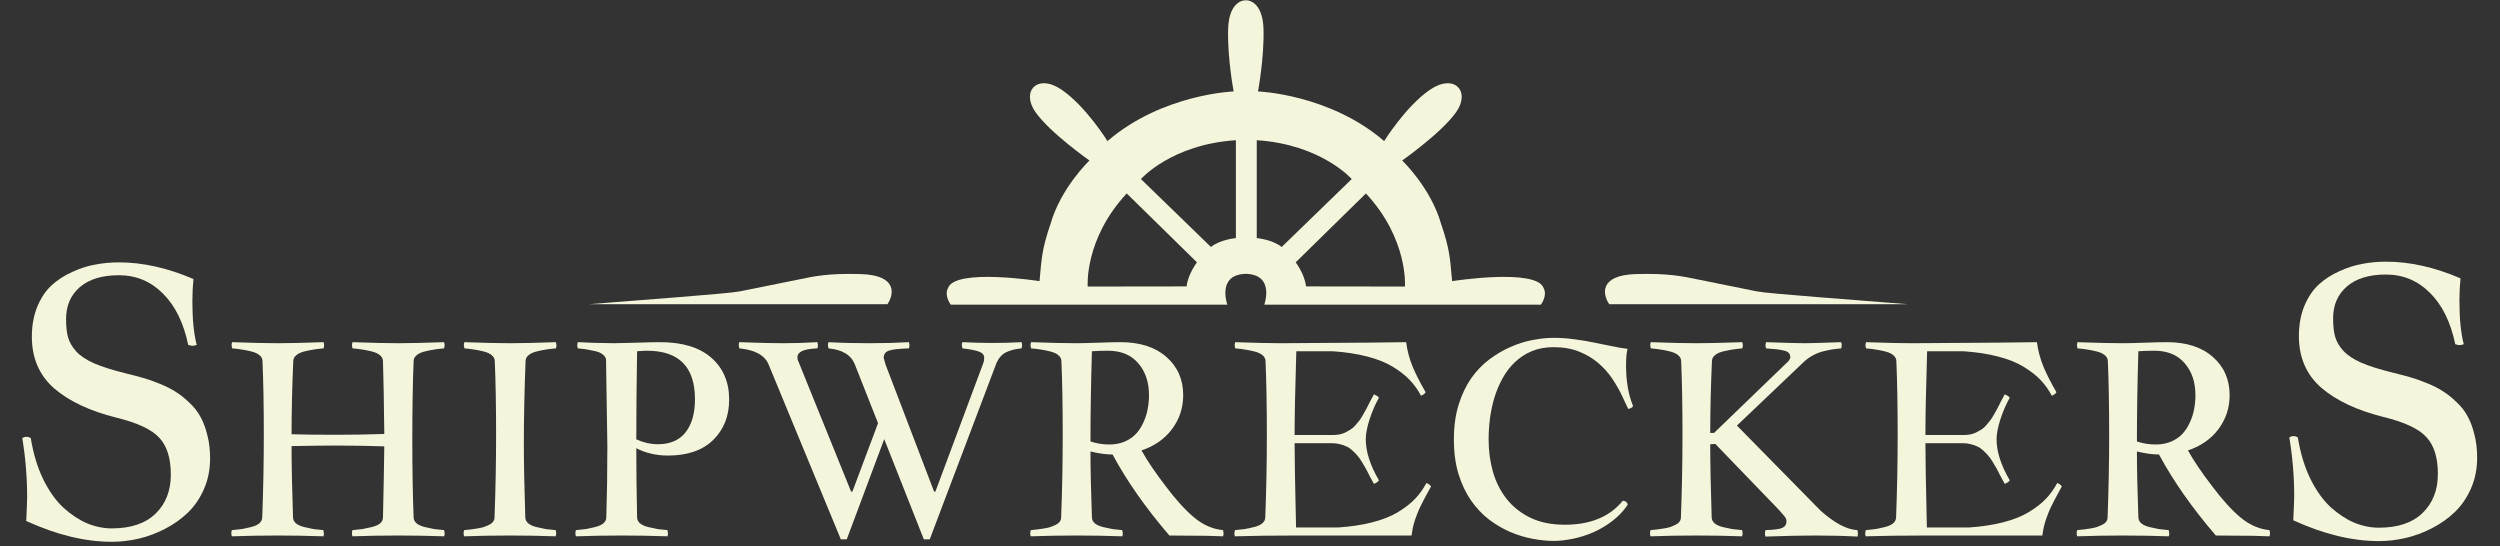 <svg width="325" height="71" viewBox="0 0 325 71" fill="none" xmlns="http://www.w3.org/2000/svg">
<rect x="0" y="0" width="325" height="71" fill="#333333" stroke="none"/>
<path d="M30.174 44.482C32.728 44.574 34.711 44.619 36.125 44.619C37.538 44.619 39.522 44.574 42.075 44.482C42.121 44.665 42.144 44.79 42.144 44.858C42.144 44.938 42.121 45.081 42.075 45.286C41.551 45.331 41.123 45.383 40.793 45.44C40.474 45.485 40.075 45.565 39.596 45.679C39.129 45.793 38.77 45.959 38.519 46.175C38.268 46.38 38.137 46.631 38.125 46.927C37.977 50.336 37.903 53.51 37.903 56.451C39.169 56.497 41.084 56.52 43.648 56.52C45.746 56.52 47.849 56.486 49.958 56.417C49.912 52.177 49.855 49.013 49.787 46.927C49.775 46.631 49.644 46.38 49.394 46.175C49.143 45.959 48.778 45.793 48.299 45.679C47.82 45.565 47.416 45.485 47.085 45.44C46.766 45.383 46.344 45.331 45.82 45.286C45.774 45.081 45.752 44.938 45.752 44.858C45.752 44.79 45.774 44.665 45.82 44.482C48.396 44.574 50.38 44.619 51.77 44.619C53.172 44.619 55.161 44.574 57.738 44.482C57.783 44.665 57.806 44.79 57.806 44.858C57.806 44.938 57.783 45.081 57.738 45.286C57.213 45.331 56.786 45.383 56.455 45.44C56.136 45.485 55.737 45.565 55.258 45.679C54.78 45.793 54.415 45.959 54.164 46.175C53.913 46.38 53.782 46.631 53.771 46.927C53.657 49.766 53.6 53.163 53.6 57.118C53.6 61.051 53.657 64.436 53.771 67.275C53.782 67.571 53.913 67.828 54.164 68.044C54.415 68.249 54.78 68.409 55.258 68.523C55.737 68.637 56.136 68.723 56.455 68.78C56.786 68.825 57.213 68.871 57.738 68.916C57.783 69.099 57.806 69.253 57.806 69.378C57.806 69.469 57.783 69.583 57.738 69.72C55.8 69.652 53.811 69.617 51.77 69.617C49.73 69.617 47.746 69.652 45.82 69.72C45.774 69.583 45.752 69.469 45.752 69.378C45.752 69.184 45.774 69.03 45.82 68.916C46.344 68.871 46.772 68.825 47.102 68.78C47.433 68.723 47.837 68.637 48.316 68.523C48.795 68.409 49.16 68.249 49.411 68.044C49.661 67.828 49.787 67.571 49.787 67.275C49.878 63.205 49.935 60.122 49.958 58.025C47.849 57.956 45.746 57.922 43.648 57.922C42.349 57.922 40.434 57.945 37.903 57.99C37.903 60.418 37.966 63.513 38.091 67.275C38.103 67.571 38.234 67.828 38.484 68.044C38.735 68.249 39.094 68.409 39.562 68.523C40.041 68.637 40.44 68.723 40.759 68.78C41.089 68.825 41.517 68.871 42.041 68.916C42.087 69.144 42.109 69.298 42.109 69.378C42.109 69.469 42.087 69.583 42.041 69.72C40.103 69.652 38.12 69.617 36.091 69.617C34.039 69.617 32.055 69.652 30.14 69.72C30.095 69.583 30.072 69.469 30.072 69.378C30.072 69.184 30.095 69.03 30.14 68.916C30.665 68.871 31.087 68.825 31.406 68.78C31.736 68.723 32.135 68.637 32.602 68.523C33.081 68.409 33.446 68.249 33.697 68.044C33.948 67.828 34.079 67.571 34.09 67.275C34.227 63.707 34.295 60.111 34.295 56.486C34.295 52.792 34.238 49.606 34.124 46.927C34.113 46.631 33.982 46.38 33.731 46.175C33.48 45.959 33.115 45.793 32.637 45.679C32.169 45.565 31.77 45.485 31.44 45.44C31.121 45.383 30.699 45.331 30.174 45.286C30.129 45.081 30.106 44.938 30.106 44.858C30.106 44.745 30.129 44.619 30.174 44.482ZM60.371 44.482C62.924 44.574 64.908 44.619 66.321 44.619C67.735 44.619 69.718 44.574 72.272 44.482C72.317 44.665 72.34 44.79 72.34 44.858C72.34 44.984 72.317 45.126 72.272 45.286C71.747 45.331 71.32 45.383 70.989 45.44C70.67 45.485 70.271 45.565 69.792 45.679C69.325 45.793 68.966 45.959 68.715 46.175C68.464 46.38 68.333 46.631 68.322 46.927C68.174 50.803 68.1 54.411 68.1 57.751C68.1 60.19 68.162 63.365 68.288 67.275C68.299 67.571 68.43 67.828 68.681 68.044C68.932 68.249 69.291 68.409 69.758 68.523C70.237 68.637 70.636 68.723 70.955 68.78C71.286 68.825 71.713 68.871 72.237 68.916C72.283 69.053 72.306 69.207 72.306 69.378C72.306 69.469 72.283 69.583 72.237 69.72C70.3 69.652 68.316 69.617 66.287 69.617C64.235 69.617 62.252 69.652 60.337 69.72C60.291 69.583 60.268 69.469 60.268 69.378C60.268 69.184 60.291 69.03 60.337 68.916C60.679 68.882 60.952 68.854 61.157 68.831C61.363 68.808 61.642 68.768 61.995 68.711C62.36 68.654 62.651 68.591 62.867 68.523C63.095 68.443 63.329 68.346 63.568 68.232C63.808 68.118 63.984 67.982 64.098 67.822C64.224 67.662 64.287 67.48 64.287 67.275C64.423 63.707 64.492 60.111 64.492 56.486C64.492 52.792 64.435 49.606 64.321 46.927C64.309 46.631 64.178 46.38 63.927 46.175C63.677 45.959 63.312 45.793 62.833 45.679C62.366 45.565 61.967 45.485 61.636 45.44C61.317 45.383 60.895 45.331 60.371 45.286C60.325 45.081 60.303 44.938 60.303 44.858C60.303 44.745 60.325 44.619 60.371 44.482ZM78.957 58.025C78.957 57.204 78.9 53.448 78.786 46.756C78.752 46.494 78.615 46.272 78.376 46.09C78.148 45.896 77.812 45.748 77.367 45.645C76.922 45.542 76.558 45.468 76.273 45.423C75.999 45.377 75.612 45.331 75.11 45.286C75.064 45.081 75.042 44.938 75.042 44.858C75.042 44.79 75.064 44.665 75.11 44.482C75.406 44.494 76.113 44.522 77.23 44.568C78.347 44.602 79.208 44.619 79.812 44.619C80.325 44.619 81.294 44.596 82.719 44.551C84.144 44.505 85.17 44.482 85.797 44.482C88.715 44.482 90.944 45.16 92.482 46.517C94.021 47.873 94.791 49.68 94.791 51.937C94.791 54.08 94.101 55.83 92.722 57.187C91.342 58.543 89.382 59.221 86.84 59.221C85.312 59.221 83.939 58.902 82.719 58.264C82.719 61.045 82.753 64.049 82.822 67.275C82.833 67.571 82.964 67.828 83.215 68.044C83.466 68.249 83.825 68.409 84.292 68.523C84.771 68.637 85.17 68.723 85.489 68.78C85.82 68.825 86.247 68.871 86.771 68.916C86.817 69.144 86.84 69.298 86.84 69.378C86.84 69.469 86.817 69.583 86.771 69.72C84.834 69.652 82.85 69.617 80.821 69.617C78.769 69.617 76.786 69.652 74.871 69.72C74.825 69.583 74.802 69.469 74.802 69.378C74.802 69.184 74.825 69.03 74.871 68.916C75.395 68.871 75.817 68.825 76.136 68.78C76.466 68.723 76.865 68.637 77.333 68.523C77.812 68.409 78.176 68.249 78.427 68.044C78.678 67.828 78.809 67.571 78.82 67.275C78.912 64.345 78.957 61.262 78.957 58.025ZM82.822 45.662C82.753 49.766 82.719 53.584 82.719 57.118C83.654 57.54 84.583 57.751 85.506 57.751C87.113 57.751 88.322 57.232 89.131 56.195C89.94 55.158 90.345 53.727 90.345 51.903C90.345 47.697 88.265 45.594 84.104 45.594C83.842 45.594 83.414 45.617 82.822 45.662ZM96.107 44.482C98.547 44.574 100.462 44.619 101.852 44.619C103.186 44.619 104.657 44.574 106.264 44.482C106.31 44.665 106.332 44.79 106.332 44.858C106.332 44.984 106.31 45.126 106.264 45.286C105.272 45.331 104.588 45.457 104.212 45.662C103.847 45.856 103.665 46.112 103.665 46.431C103.665 46.523 103.676 46.631 103.699 46.756C103.733 46.87 106.047 52.587 110.641 63.907H110.812L114.146 55.015L111.137 47.389C110.658 46.158 109.513 45.457 107.7 45.286C107.655 45.081 107.632 44.938 107.632 44.858C107.632 44.745 107.655 44.619 107.7 44.482C109.308 44.574 111.091 44.619 113.052 44.619C114.853 44.619 116.557 44.574 118.165 44.482C118.21 44.665 118.233 44.79 118.233 44.858C118.233 44.984 118.21 45.126 118.165 45.286C116.785 45.331 115.891 45.44 115.48 45.611C115.081 45.77 114.882 46.078 114.882 46.534C114.882 46.545 114.961 46.831 115.121 47.389L121.431 63.907H121.602L127.843 47.167C127.911 46.996 127.945 46.773 127.945 46.5C127.945 46.135 127.723 45.873 127.278 45.713C126.834 45.542 126.11 45.4 125.107 45.286C125.061 45.035 125.038 44.881 125.038 44.824C125.038 44.733 125.061 44.619 125.107 44.482C126.509 44.551 127.848 44.585 129.125 44.585C130.367 44.585 131.593 44.551 132.801 44.482C132.847 44.619 132.87 44.733 132.87 44.824C132.87 45.007 132.847 45.16 132.801 45.286C131.992 45.366 131.319 45.537 130.784 45.799C130.259 46.061 129.849 46.517 129.552 47.167L120.866 70.113H120.097L114.95 57.084L110.077 70.113H109.308L99.92 47.389C99.419 46.181 98.148 45.48 96.107 45.286C96.062 45.081 96.039 44.938 96.039 44.858C96.039 44.745 96.062 44.619 96.107 44.482ZM134.032 44.482C136.495 44.574 138.478 44.619 139.983 44.619C140.553 44.619 141.47 44.596 142.736 44.551C144.001 44.505 144.975 44.482 145.659 44.482C148.19 44.482 150.179 45.121 151.627 46.397C153.086 47.674 153.816 49.333 153.816 51.373C153.816 53.015 153.331 54.485 152.362 55.785C151.393 57.073 150.071 57.996 148.395 58.554C149.159 59.922 150.208 61.473 151.541 63.205C152.83 64.927 154.055 66.278 155.218 67.258C156.392 68.238 157.651 68.791 158.996 68.916C159.042 69.099 159.065 69.241 159.065 69.344C159.065 69.458 159.042 69.583 158.996 69.72C158.313 69.686 157.583 69.663 156.808 69.652C156.033 69.64 155.166 69.635 154.209 69.635C153.263 69.635 152.533 69.629 152.02 69.617C148.954 66.049 146.492 62.539 144.634 59.085C143.801 59.085 142.844 58.953 141.761 58.691C141.761 60.903 141.824 63.764 141.949 67.275C141.96 67.571 142.091 67.828 142.342 68.044C142.593 68.249 142.952 68.409 143.419 68.523C143.898 68.637 144.297 68.723 144.616 68.78C144.947 68.825 145.374 68.871 145.899 68.916C145.944 69.144 145.967 69.298 145.967 69.378C145.967 69.469 145.944 69.583 145.899 69.72C143.961 69.652 141.978 69.617 139.948 69.617C137.897 69.617 135.913 69.652 133.998 69.72C133.952 69.583 133.93 69.469 133.93 69.378C133.93 69.184 133.952 69.03 133.998 68.916C134.34 68.882 134.614 68.854 134.819 68.831C135.024 68.808 135.303 68.768 135.657 68.711C136.021 68.654 136.312 68.591 136.529 68.523C136.757 68.443 136.99 68.346 137.23 68.232C137.469 68.118 137.646 67.982 137.76 67.822C137.885 67.662 137.948 67.48 137.948 67.275C138.085 63.707 138.153 60.111 138.153 56.486C138.153 52.792 138.096 49.606 137.982 46.927C137.971 46.631 137.84 46.38 137.589 46.175C137.338 45.959 136.973 45.793 136.495 45.679C136.027 45.565 135.628 45.485 135.298 45.44C134.978 45.383 134.557 45.331 134.032 45.286C133.987 45.081 133.964 44.938 133.964 44.858C133.964 44.79 133.987 44.665 134.032 44.482ZM141.983 45.662H141.949C141.824 49.868 141.761 53.778 141.761 57.392C142.559 57.654 143.368 57.785 144.189 57.785C144.941 57.785 145.614 57.66 146.207 57.409C146.811 57.147 147.307 56.805 147.694 56.383C148.082 55.961 148.401 55.465 148.652 54.895C148.914 54.325 149.096 53.75 149.199 53.168C149.313 52.587 149.37 51.989 149.37 51.373C149.37 49.675 148.902 48.29 147.968 47.218C147.044 46.135 145.728 45.594 144.018 45.594C143.174 45.594 142.496 45.617 141.983 45.662ZM160.57 44.482C163.123 44.574 165.118 44.619 166.554 44.619C176.335 44.562 181.749 44.517 182.798 44.482C182.946 45.622 183.237 46.705 183.67 47.731C184.103 48.746 184.656 49.828 185.329 50.98C185.237 51.174 185.038 51.328 184.73 51.441C184.32 50.666 183.824 49.977 183.242 49.373C182.661 48.768 181.926 48.198 181.037 47.663C180.159 47.127 179.059 46.688 177.737 46.346C176.426 46.004 174.927 45.776 173.24 45.662H168.52C168.372 50.484 168.298 54.115 168.298 56.554H173.171C173.502 56.554 173.81 56.531 174.095 56.486C174.391 56.429 174.665 56.337 174.915 56.212C175.166 56.075 175.388 55.95 175.582 55.836C175.787 55.711 175.993 55.528 176.198 55.289C176.403 55.038 176.574 54.833 176.711 54.673C176.848 54.502 177.013 54.246 177.207 53.904C177.4 53.562 177.549 53.294 177.651 53.1C177.754 52.906 177.908 52.604 178.113 52.194C178.329 51.783 178.495 51.476 178.609 51.27C178.962 51.407 179.179 51.556 179.258 51.715C178.78 52.559 178.375 53.493 178.044 54.519C177.714 55.545 177.549 56.4 177.549 57.084C177.549 58.703 178.119 60.487 179.258 62.436C179.167 62.618 178.951 62.772 178.609 62.898C178.483 62.67 178.307 62.345 178.079 61.923C177.862 61.49 177.691 61.159 177.566 60.931C177.44 60.703 177.269 60.413 177.053 60.059C176.836 59.706 176.642 59.432 176.471 59.239C176.312 59.045 176.101 58.828 175.839 58.589C175.588 58.349 175.337 58.173 175.086 58.059C174.836 57.933 174.545 57.831 174.214 57.751C173.895 57.66 173.547 57.614 173.171 57.614H168.298C168.298 59.427 168.361 63.08 168.486 68.574H173.941C175.628 68.46 177.127 68.232 178.438 67.891C179.76 67.549 180.86 67.11 181.738 66.574C182.627 66.038 183.362 65.468 183.944 64.864C184.525 64.26 185.021 63.57 185.431 62.795C185.739 62.909 185.938 63.057 186.03 63.24C185.973 63.354 185.824 63.627 185.585 64.06C185.346 64.493 185.186 64.79 185.106 64.95C185.026 65.098 184.89 65.365 184.696 65.753C184.513 66.129 184.377 66.437 184.285 66.676C184.194 66.904 184.086 67.195 183.961 67.549C183.847 67.902 183.75 68.249 183.67 68.591C183.602 68.922 183.545 69.264 183.499 69.617H168.486C165.397 69.617 162.747 69.652 160.535 69.72C160.49 69.583 160.467 69.469 160.467 69.378C160.467 69.298 160.49 69.144 160.535 68.916C161.06 68.871 161.481 68.825 161.801 68.78C162.131 68.723 162.53 68.637 162.998 68.523C163.476 68.409 163.841 68.249 164.092 68.044C164.343 67.828 164.474 67.571 164.485 67.275C164.622 63.707 164.69 60.111 164.69 56.486C164.69 52.792 164.633 49.606 164.519 46.927C164.508 46.631 164.377 46.38 164.126 46.175C163.875 45.959 163.511 45.793 163.032 45.679C162.564 45.565 162.165 45.485 161.835 45.44C161.516 45.383 161.094 45.331 160.57 45.286C160.524 45.081 160.501 44.938 160.501 44.858C160.501 44.79 160.524 44.665 160.57 44.482ZM201.966 43.918C202.866 43.918 203.761 43.981 204.65 44.106C205.551 44.22 206.411 44.363 207.232 44.534C208.064 44.693 208.851 44.853 209.592 45.012C210.333 45.172 210.999 45.286 211.592 45.354C211.455 45.765 211.387 46.489 211.387 47.526C211.387 49.544 211.689 51.293 212.293 52.775C212.225 52.98 212.014 53.106 211.661 53.151L210.925 51.578C210.561 50.792 210.122 50.017 209.609 49.253C209.096 48.478 208.48 47.788 207.762 47.184C207.044 46.568 206.206 46.072 205.249 45.696C204.302 45.32 203.208 45.132 201.966 45.132C200.894 45.132 199.942 45.309 199.11 45.662C198.278 46.016 197.548 46.494 196.921 47.098C196.295 47.691 195.764 48.386 195.331 49.184C194.898 49.971 194.545 50.809 194.271 51.698C194.009 52.587 193.815 53.499 193.69 54.434C193.576 55.368 193.519 56.275 193.519 57.152C193.519 58.611 193.707 60.008 194.083 61.342C194.471 62.675 195.069 63.855 195.878 64.881C196.688 65.896 197.714 66.705 198.956 67.309C200.21 67.913 201.703 68.215 203.436 68.215C206.753 68.215 209.261 67.178 210.96 65.103C211.142 65.103 211.29 65.155 211.404 65.257C211.529 65.36 211.592 65.485 211.592 65.633C211.045 66.443 210.378 67.144 209.592 67.737C208.816 68.329 207.99 68.82 207.112 69.207C206.235 69.583 205.345 69.862 204.445 70.045C203.556 70.227 202.729 70.319 201.966 70.319C201.133 70.319 200.233 70.227 199.264 70.045C198.306 69.874 197.343 69.583 196.374 69.173C195.417 68.763 194.493 68.227 193.604 67.566C192.727 66.893 191.946 66.072 191.262 65.103C190.578 64.123 190.031 62.977 189.62 61.666C189.21 60.356 189.005 58.851 189.005 57.152C189.005 55.443 189.21 53.932 189.62 52.621C190.031 51.299 190.578 50.148 191.262 49.167C191.957 48.187 192.749 47.366 193.639 46.705C194.539 46.033 195.468 45.491 196.426 45.081C197.383 44.659 198.341 44.363 199.298 44.192C200.256 44.009 201.145 43.918 201.966 43.918ZM214.602 44.482C217.155 44.574 219.138 44.619 220.552 44.619C221.965 44.619 223.949 44.574 226.502 44.482C226.548 44.665 226.571 44.79 226.571 44.858C226.571 44.984 226.548 45.126 226.502 45.286C225.978 45.331 225.55 45.383 225.22 45.44C224.901 45.485 224.502 45.565 224.023 45.679C223.556 45.793 223.197 45.959 222.946 46.175C222.695 46.38 222.564 46.631 222.552 46.927C222.404 50.302 222.33 53.419 222.33 56.28H222.826L232.521 46.927C232.669 46.711 232.743 46.545 232.743 46.431C232.743 46.215 232.681 46.038 232.555 45.901C232.441 45.753 232.225 45.645 231.905 45.577C231.598 45.497 231.284 45.44 230.965 45.406C230.657 45.371 230.196 45.331 229.58 45.286C229.534 45.081 229.512 44.938 229.512 44.858C229.512 44.79 229.534 44.665 229.58 44.482C232.156 44.574 233.849 44.619 234.658 44.619C235.217 44.619 236.784 44.574 239.361 44.482C239.406 44.665 239.429 44.79 239.429 44.858C239.429 44.938 239.406 45.081 239.361 45.286C238.87 45.331 238.477 45.377 238.181 45.423C237.896 45.468 237.525 45.548 237.069 45.662C236.625 45.765 236.197 45.924 235.787 46.141C235.388 46.346 235 46.608 234.624 46.927L225.801 55.323L236.659 66.369C238.483 67.999 240.084 68.848 241.464 68.916C241.509 69.099 241.532 69.253 241.532 69.378C241.532 69.515 241.509 69.64 241.464 69.754C239.811 69.663 237.987 69.617 235.992 69.617C234.202 69.617 232.042 69.663 229.512 69.754C229.466 69.617 229.443 69.481 229.443 69.344C229.443 69.196 229.466 69.053 229.512 68.916C230.617 68.882 231.347 68.785 231.7 68.626C232.065 68.455 232.247 68.164 232.247 67.754C232.247 67.606 232.208 67.463 232.128 67.326C232.048 67.189 231.905 67.013 231.7 66.796C231.507 66.568 231.387 66.426 231.341 66.369L222.997 57.717L222.33 57.751C222.33 60.19 222.393 63.365 222.518 67.275C222.53 67.571 222.661 67.828 222.912 68.044C223.162 68.249 223.521 68.409 223.989 68.523C224.468 68.637 224.867 68.723 225.186 68.78C225.516 68.825 225.944 68.871 226.468 68.916C226.514 69.053 226.536 69.207 226.536 69.378C226.536 69.469 226.514 69.583 226.468 69.72C224.53 69.652 222.547 69.617 220.518 69.617C218.466 69.617 216.482 69.652 214.567 69.72C214.522 69.583 214.499 69.469 214.499 69.378C214.499 69.184 214.522 69.03 214.567 68.916C214.909 68.882 215.183 68.854 215.388 68.831C215.593 68.808 215.873 68.768 216.226 68.711C216.591 68.654 216.881 68.591 217.098 68.523C217.326 68.443 217.56 68.346 217.799 68.232C218.038 68.118 218.215 67.982 218.329 67.822C218.454 67.662 218.517 67.48 218.517 67.275C218.654 63.707 218.722 60.111 218.722 56.486C218.722 52.792 218.665 49.606 218.551 46.927C218.54 46.631 218.409 46.38 218.158 46.175C217.907 45.959 217.543 45.793 217.064 45.679C216.596 45.565 216.197 45.485 215.867 45.44C215.548 45.383 215.126 45.331 214.602 45.286C214.556 45.081 214.533 44.938 214.533 44.858C214.533 44.745 214.556 44.619 214.602 44.482ZM242.575 44.482C245.129 44.574 247.123 44.619 248.56 44.619C258.34 44.562 263.755 44.517 264.803 44.482C264.952 45.622 265.242 46.705 265.676 47.731C266.109 48.746 266.662 49.828 267.334 50.98C267.243 51.174 267.043 51.328 266.736 51.441C266.325 50.666 265.829 49.977 265.248 49.373C264.667 48.768 263.931 48.198 263.042 47.663C262.165 47.127 261.065 46.688 259.742 46.346C258.431 46.004 256.932 45.776 255.245 45.662H250.526C250.378 50.484 250.304 54.115 250.304 56.554H255.177C255.507 56.554 255.815 56.531 256.1 56.486C256.397 56.429 256.67 56.337 256.921 56.212C257.172 56.075 257.394 55.95 257.588 55.836C257.793 55.711 257.998 55.528 258.203 55.289C258.409 55.038 258.58 54.833 258.716 54.673C258.853 54.502 259.018 54.246 259.212 53.904C259.406 53.562 259.554 53.294 259.657 53.1C259.759 52.906 259.913 52.604 260.118 52.194C260.335 51.783 260.5 51.476 260.614 51.27C260.968 51.407 261.184 51.556 261.264 51.715C260.785 52.559 260.381 53.493 260.05 54.519C259.719 55.545 259.554 56.4 259.554 57.084C259.554 58.703 260.124 60.487 261.264 62.436C261.173 62.618 260.956 62.772 260.614 62.898C260.489 62.67 260.312 62.345 260.084 61.923C259.868 61.49 259.697 61.159 259.571 60.931C259.446 60.703 259.275 60.413 259.058 60.059C258.842 59.706 258.648 59.432 258.477 59.239C258.317 59.045 258.106 58.828 257.844 58.589C257.594 58.349 257.343 58.173 257.092 58.059C256.841 57.933 256.55 57.831 256.22 57.751C255.901 57.66 255.553 57.614 255.177 57.614H250.304C250.304 59.427 250.366 63.08 250.492 68.574H255.946C257.633 68.46 259.132 68.232 260.443 67.891C261.766 67.549 262.866 67.11 263.743 66.574C264.632 66.038 265.368 65.468 265.949 64.864C266.53 64.26 267.026 63.57 267.437 62.795C267.744 62.909 267.944 63.057 268.035 63.24C267.978 63.354 267.83 63.627 267.591 64.06C267.351 64.493 267.192 64.79 267.112 64.95C267.032 65.098 266.895 65.365 266.701 65.753C266.519 66.129 266.382 66.437 266.291 66.676C266.2 66.904 266.092 67.195 265.966 67.549C265.852 67.902 265.755 68.249 265.676 68.591C265.607 68.922 265.55 69.264 265.505 69.617H250.492C247.403 69.617 244.752 69.652 242.541 69.72C242.495 69.583 242.473 69.469 242.473 69.378C242.473 69.298 242.495 69.144 242.541 68.916C243.065 68.871 243.487 68.825 243.806 68.78C244.137 68.723 244.536 68.637 245.003 68.523C245.482 68.409 245.847 68.249 246.097 68.044C246.348 67.828 246.479 67.571 246.491 67.275C246.628 63.707 246.696 60.111 246.696 56.486C246.696 52.792 246.639 49.606 246.525 46.927C246.514 46.631 246.382 46.38 246.132 46.175C245.881 45.959 245.516 45.793 245.037 45.679C244.57 45.565 244.171 45.485 243.84 45.44C243.521 45.383 243.099 45.331 242.575 45.286C242.53 45.081 242.507 44.938 242.507 44.858C242.507 44.79 242.53 44.665 242.575 44.482ZM270.07 44.482C272.532 44.574 274.516 44.619 276.02 44.619C276.59 44.619 277.508 44.596 278.773 44.551C280.038 44.505 281.013 44.482 281.697 44.482C284.228 44.482 286.217 45.121 287.664 46.397C289.124 47.674 289.853 49.333 289.853 51.373C289.853 53.015 289.369 54.485 288.4 55.785C287.431 57.073 286.109 57.996 284.433 58.554C285.197 59.922 286.245 61.473 287.579 63.205C288.867 64.927 290.093 66.278 291.255 67.258C292.429 68.238 293.689 68.791 295.034 68.916C295.08 69.099 295.102 69.241 295.102 69.344C295.102 69.458 295.08 69.583 295.034 69.72C294.35 69.686 293.621 69.663 292.845 69.652C292.07 69.64 291.204 69.635 290.246 69.635C289.3 69.635 288.571 69.629 288.058 69.617C284.991 66.049 282.529 62.539 280.671 59.085C279.839 59.085 278.881 58.953 277.799 58.691C277.799 60.903 277.861 63.764 277.987 67.275C277.998 67.571 278.129 67.828 278.38 68.044C278.631 68.249 278.99 68.409 279.457 68.523C279.936 68.637 280.335 68.723 280.654 68.78C280.985 68.825 281.412 68.871 281.936 68.916C281.982 69.144 282.005 69.298 282.005 69.378C282.005 69.469 281.982 69.583 281.936 69.72C279.999 69.652 278.015 69.617 275.986 69.617C273.934 69.617 271.951 69.652 270.036 69.72C269.99 69.583 269.967 69.469 269.967 69.378C269.967 69.184 269.99 69.03 270.036 68.916C270.378 68.882 270.651 68.854 270.856 68.831C271.062 68.808 271.341 68.768 271.694 68.711C272.059 68.654 272.35 68.591 272.566 68.523C272.794 68.443 273.028 68.346 273.267 68.232C273.507 68.118 273.683 67.982 273.797 67.822C273.923 67.662 273.986 67.48 273.986 67.275C274.122 63.707 274.191 60.111 274.191 56.486C274.191 52.792 274.134 49.606 274.02 46.927C274.008 46.631 273.877 46.38 273.626 46.175C273.376 45.959 273.011 45.793 272.532 45.679C272.065 45.565 271.666 45.485 271.335 45.44C271.016 45.383 270.594 45.331 270.07 45.286C270.024 45.081 270.001 44.938 270.001 44.858C270.001 44.79 270.024 44.665 270.07 44.482ZM278.021 45.662H277.987C277.861 49.868 277.799 53.778 277.799 57.392C278.596 57.654 279.406 57.785 280.227 57.785C280.979 57.785 281.651 57.66 282.244 57.409C282.848 57.147 283.344 56.805 283.732 56.383C284.119 55.961 284.439 55.465 284.689 54.895C284.951 54.325 285.134 53.75 285.236 53.168C285.35 52.587 285.407 51.989 285.407 51.373C285.407 49.675 284.94 48.29 284.005 47.218C283.082 46.135 281.765 45.594 280.056 45.594C279.212 45.594 278.534 45.617 278.021 45.662Z" fill="#F5F5DC"/>
<path d="M24.467 44.836C23.871 41.966 22.773 39.739 21.173 38.155C19.589 36.571 17.684 35.779 15.456 35.779C13.276 35.779 11.582 36.296 10.375 37.331C9.183 38.366 8.587 39.747 8.587 41.472C8.587 42.429 8.673 43.221 8.846 43.848C9.018 44.475 9.371 45.087 9.904 45.683C10.438 46.263 11.214 46.781 12.233 47.236C13.253 47.675 14.586 48.098 16.233 48.506C17.127 48.726 17.903 48.929 18.562 49.118C19.236 49.306 19.973 49.565 20.773 49.894C21.589 50.223 22.287 50.576 22.867 50.953C23.463 51.329 24.051 51.8 24.631 52.364C25.227 52.913 25.706 53.525 26.067 54.199C26.443 54.874 26.741 55.674 26.961 56.599C27.196 57.509 27.313 58.505 27.313 59.587C27.313 61.03 27.047 62.363 26.514 63.586C25.98 64.794 25.282 65.813 24.42 66.644C23.557 67.476 22.561 68.181 21.432 68.762C20.303 69.342 19.158 69.766 17.997 70.032C16.837 70.299 15.684 70.432 14.539 70.432C11.057 70.432 7.348 69.53 3.411 67.727C3.49 66.033 3.529 64.99 3.529 64.598C3.529 62.041 3.317 59.493 2.894 56.952C3.066 56.842 3.239 56.787 3.411 56.787C3.631 56.787 3.827 56.842 3.999 56.952C4.329 58.975 4.87 60.763 5.623 62.316C6.391 63.868 7.269 65.1 8.258 66.009C9.246 66.903 10.265 67.578 11.316 68.032C12.382 68.472 13.457 68.691 14.539 68.691C17.001 68.691 18.891 68.056 20.209 66.786C21.542 65.499 22.208 63.806 22.208 61.704C22.208 59.587 21.714 57.995 20.726 56.928C19.754 55.846 17.887 54.968 15.127 54.293C11.677 53.431 8.979 52.16 7.034 50.482C5.105 48.788 4.141 46.553 4.141 43.777C4.141 42.319 4.376 41.017 4.846 39.872C5.333 38.712 5.952 37.786 6.705 37.096C7.473 36.39 8.367 35.81 9.387 35.355C10.406 34.885 11.41 34.563 12.398 34.391C13.402 34.202 14.421 34.108 15.456 34.108C18.562 34.108 21.793 34.83 25.149 36.273C25.055 37.198 25.008 38.163 25.008 39.166C25.008 41.519 25.196 43.409 25.573 44.836C25.369 44.914 25.196 44.954 25.055 44.954C24.898 44.954 24.702 44.914 24.467 44.836Z" fill="#F5F5DC"/>
<path d="M319.184 44.746C318.588 41.876 317.49 39.649 315.89 38.065C314.306 36.481 312.4 35.689 310.173 35.689C307.993 35.689 306.299 36.206 305.092 37.242C303.9 38.277 303.304 39.657 303.304 41.382C303.304 42.339 303.39 43.131 303.562 43.758C303.735 44.386 304.088 44.997 304.621 45.593C305.154 46.173 305.931 46.691 306.95 47.146C307.97 47.585 309.303 48.008 310.95 48.416C311.844 48.636 312.62 48.84 313.279 49.028C313.953 49.216 314.69 49.475 315.49 49.804C316.306 50.134 317.004 50.486 317.584 50.863C318.18 51.239 318.768 51.71 319.348 52.274C319.944 52.823 320.423 53.435 320.783 54.109C321.16 54.784 321.458 55.584 321.677 56.509C321.913 57.419 322.03 58.415 322.03 59.497C322.03 60.94 321.764 62.273 321.23 63.496C320.697 64.704 319.999 65.723 319.137 66.555C318.274 67.386 317.278 68.092 316.149 68.672C315.02 69.252 313.875 69.676 312.714 69.942C311.553 70.209 310.401 70.342 309.256 70.342C305.774 70.342 302.065 69.44 298.128 67.637C298.206 65.943 298.246 64.9 298.246 64.508C298.246 61.951 298.034 59.403 297.61 56.862C297.783 56.752 297.956 56.697 298.128 56.697C298.348 56.697 298.544 56.752 298.716 56.862C299.046 58.885 299.587 60.673 300.339 62.226C301.108 63.779 301.986 65.01 302.974 65.919C303.962 66.813 304.982 67.488 306.033 67.943C307.099 68.382 308.174 68.601 309.256 68.601C311.718 68.601 313.608 67.966 314.925 66.696C316.259 65.41 316.925 63.716 316.925 61.614C316.925 59.497 316.431 57.905 315.443 56.838C314.471 55.756 312.604 54.878 309.844 54.204C306.393 53.341 303.696 52.071 301.751 50.392C299.822 48.699 298.857 46.464 298.857 43.688C298.857 42.229 299.093 40.927 299.563 39.782C300.049 38.622 300.669 37.696 301.422 37.006C302.19 36.3 303.084 35.72 304.104 35.265C305.123 34.795 306.127 34.473 307.115 34.301C308.119 34.112 309.138 34.018 310.173 34.018C313.279 34.018 316.51 34.74 319.866 36.183C319.772 37.108 319.725 38.073 319.725 39.077C319.725 41.429 319.913 43.319 320.289 44.746C320.085 44.825 319.913 44.864 319.772 44.864C319.615 44.864 319.419 44.825 319.184 44.746Z" fill="#F5F5DC"/>
<path d="M212.671 35.629C207.84 35.773 208.345 38.303 209.201 39.549H221.594H248.046C242.038 39.054 229.825 38.181 228.399 37.882C226.761 37.538 222.255 36.651 220.677 36.322C218.814 35.933 216.892 35.503 212.671 35.629Z" fill="#F5F5DC"/>
<path d="M111.894 35.629C116.724 35.773 116.22 38.303 115.364 39.549H102.971H76.519C82.527 39.054 94.74 38.181 96.166 37.882C97.804 37.538 102.31 36.651 103.888 36.322C105.751 35.933 107.673 35.503 111.894 35.629Z" fill="#F5F5DC"/>
<g clip-path="url(#clip0_260_343)">
<path d="M161.817 35.603C158.167 35.786 159.556 39.611 159.556 39.611H123.603C123.603 39.611 122.702 38.44 123.243 37.448C124.144 34.834 135.139 36.547 135.139 36.547C135.41 33.663 135.41 32.491 136.581 29.066C137.933 24.38 141.629 20.865 141.629 20.865C141.629 20.865 136.491 17.26 134.599 14.556C132.706 11.852 134.869 9.509 138.024 11.672C141.178 13.835 143.972 18.341 143.972 18.341C151.092 12.213 160.375 11.886 160.375 11.886C160.375 11.886 159.564 7.616 159.654 3.831C159.744 0.045 161.817 0.045 161.817 0.045H162.095C162.095 0.045 164.168 0.045 164.258 3.831C164.348 7.616 163.537 11.886 163.537 11.886C163.537 11.886 172.82 12.213 179.94 18.341C179.94 18.341 182.734 13.835 185.888 11.672C189.043 9.509 191.206 11.852 189.313 14.556C187.421 17.26 182.283 20.865 182.283 20.865C182.283 20.865 185.979 24.38 187.331 29.066C188.502 32.491 188.502 33.663 188.773 36.547C188.773 36.547 199.768 34.834 200.669 37.448C201.21 38.44 200.309 39.611 200.309 39.611H164.356C164.356 39.611 165.724 35.845 162.179 35.609C162.161 35.608 162.142 35.606 162.124 35.605C162.115 35.605 162.105 35.604 162.096 35.603H161.818H161.817ZM163.377 18.227V30.954C163.377 30.954 165.36 31.115 166.622 32.106L175.725 23.274C175.725 23.274 171.759 18.767 163.377 18.227ZM177.571 25.147L168.439 34.104C168.439 34.104 169.615 35.638 169.783 37.234L182.641 37.251C182.641 37.251 183.115 31.115 177.571 25.147ZM148.319 23.274L157.422 32.106C158.683 31.115 160.666 30.954 160.666 30.954V18.227C152.284 18.767 148.319 23.274 148.319 23.274ZM141.402 37.251L154.261 37.234C154.429 35.638 155.605 34.104 155.605 34.104L146.473 25.147C140.928 31.115 141.402 37.251 141.402 37.251Z" fill="#F5F5DC"/>
</g>
<defs>
<clipPath id="clip0_260_343">
<rect width="77.863" height="39.656" fill="white" transform="translate(123.024)"/>
</clipPath>
</defs>
</svg>
